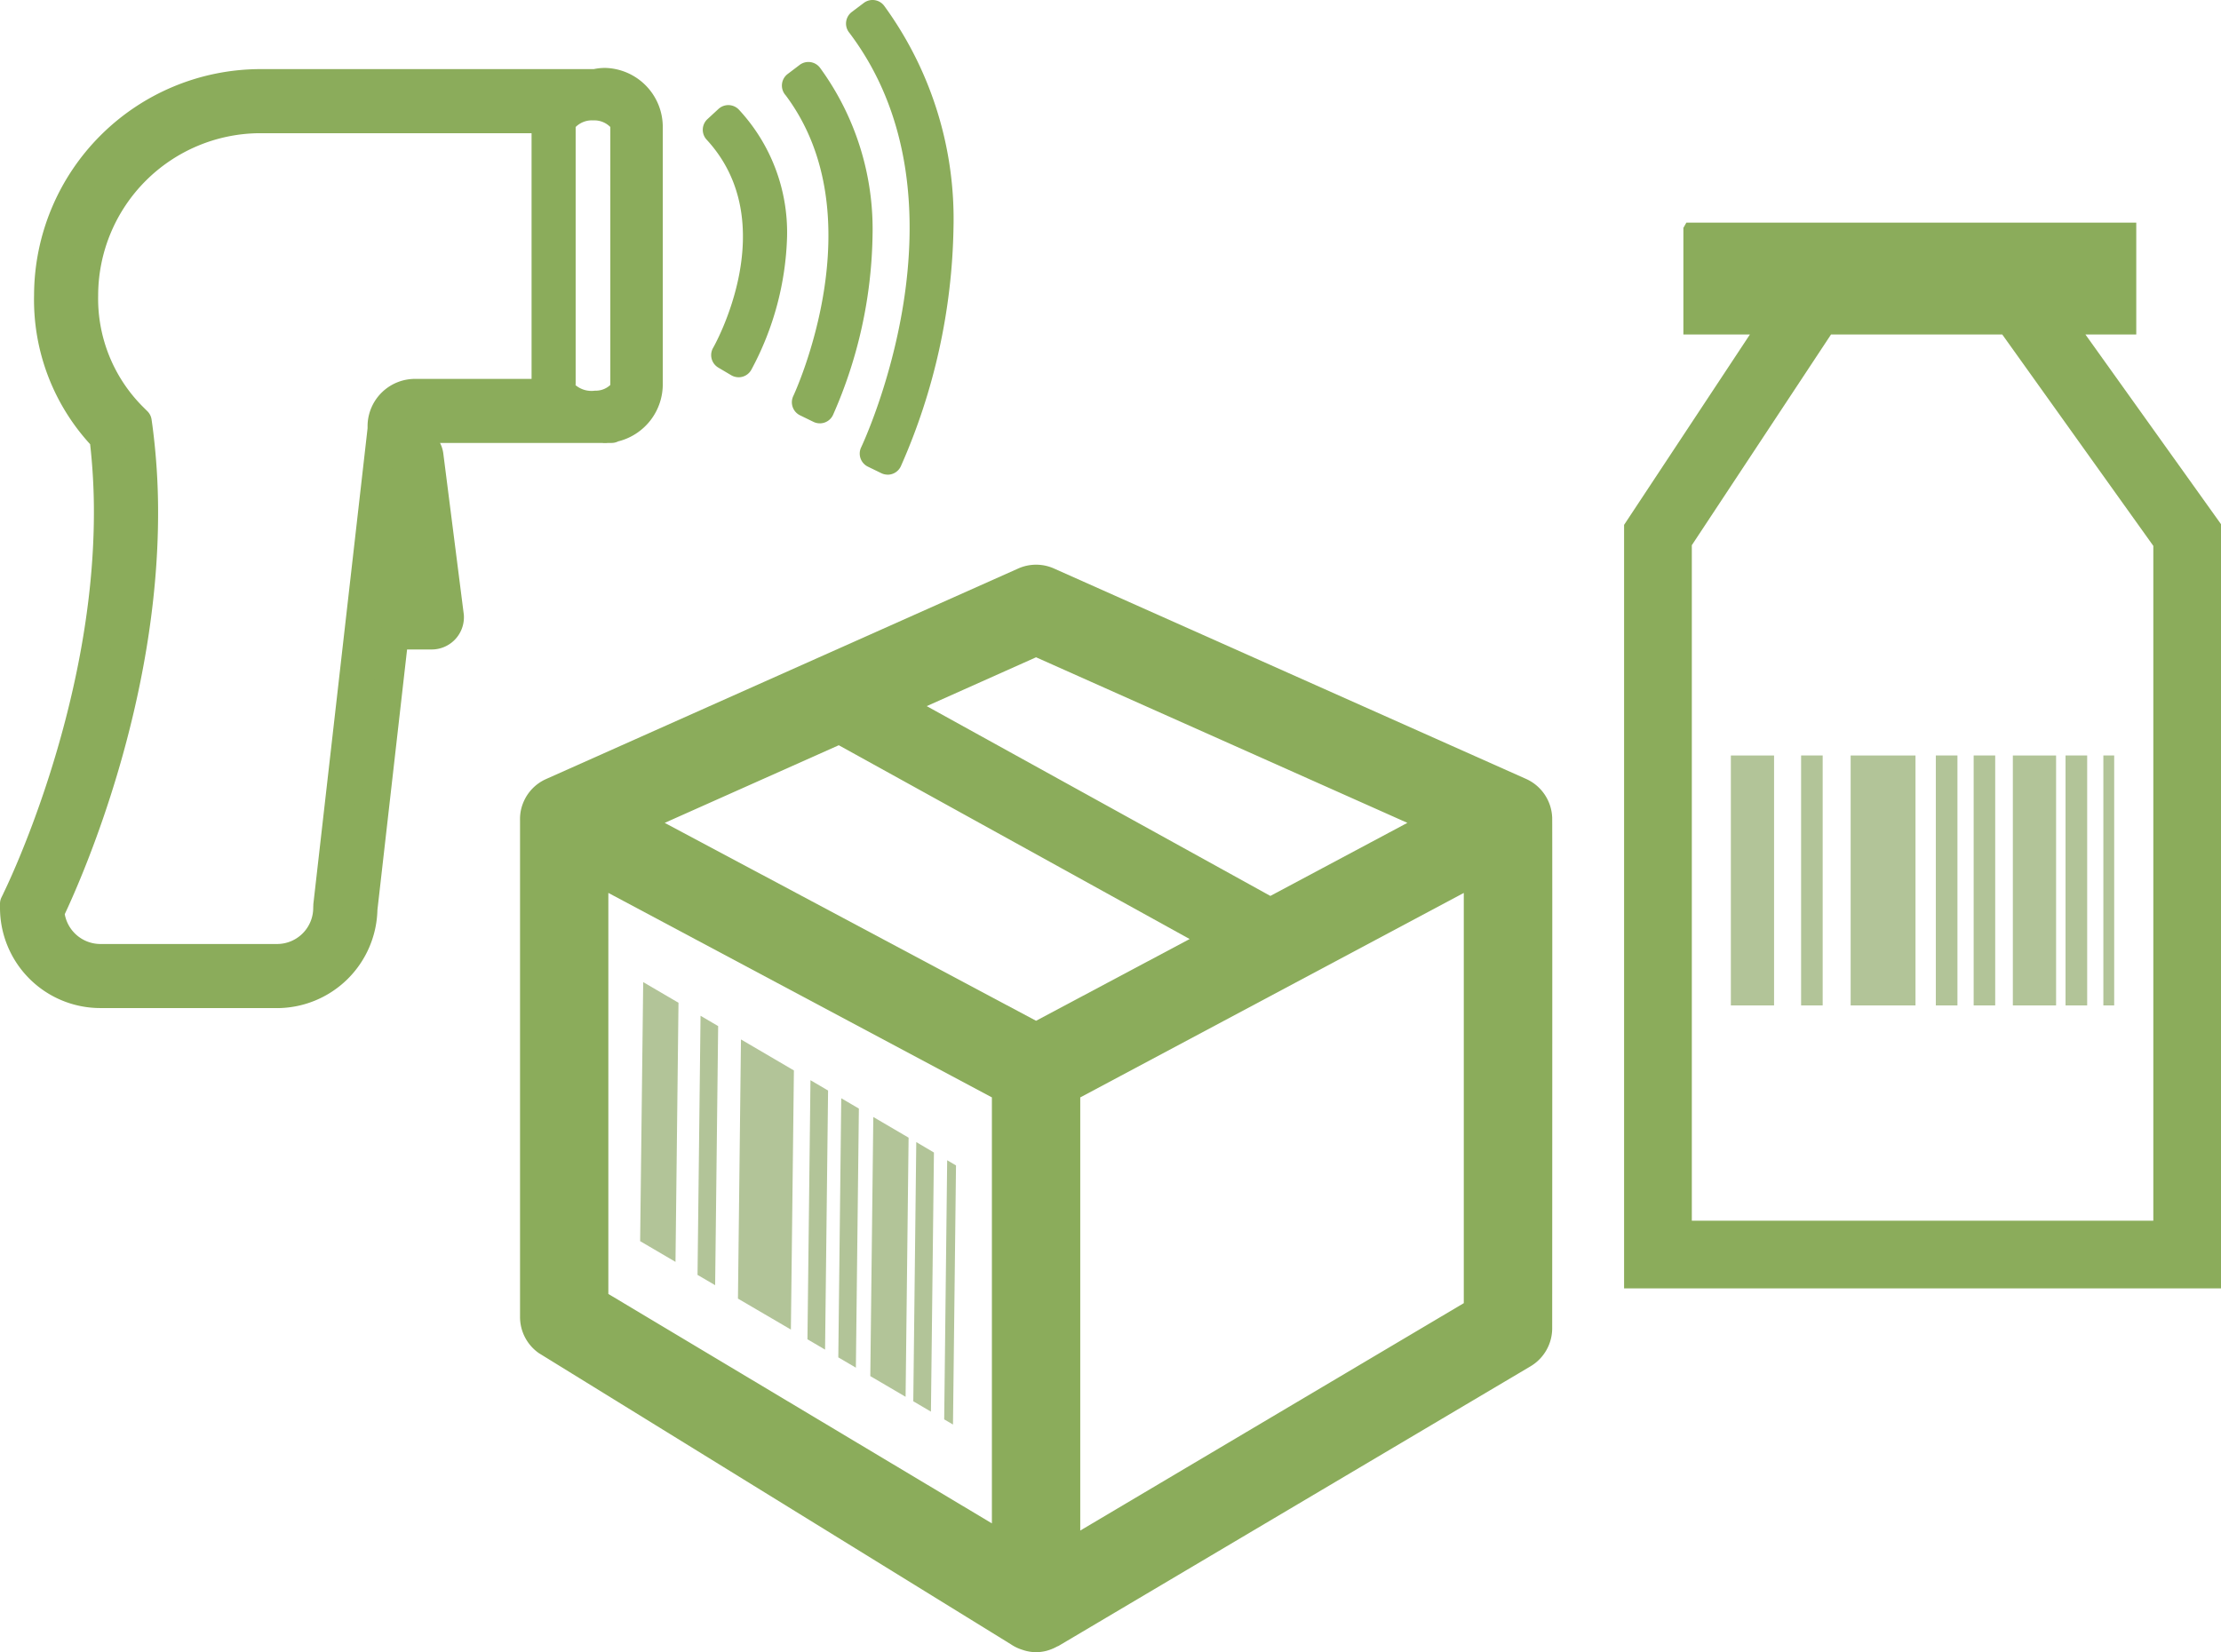 <?xml version="1.0" encoding="UTF-8"?> <svg xmlns="http://www.w3.org/2000/svg" xmlns:xlink="http://www.w3.org/1999/xlink" id="func-04" width="131.029" height="97.497" viewBox="0 0 131.029 97.497"><defs><clipPath id="clip-path"><rect id="長方形_442" data-name="長方形 442" width="131.029" height="97.497" fill="none"></rect></clipPath></defs><rect id="長方形_434" data-name="長方形 434" width="2.549" height="14.749" transform="translate(102.113 44.582)" fill="#b2c498"></rect><rect id="長方形_435" data-name="長方形 435" width="2.551" height="14.749" transform="translate(118.749 44.582)" fill="#b2c498"></rect><rect id="長方形_436" data-name="長方形 436" width="1.273" height="14.751" transform="translate(106.257 44.58)" fill="#b2c498"></rect><rect id="長方形_437" data-name="長方形 437" width="1.275" height="14.751" transform="translate(114.205 44.58)" fill="#b2c498"></rect><rect id="長方形_438" data-name="長方形 438" width="1.271" height="14.751" transform="translate(116.437 44.58)" fill="#b2c498"></rect><rect id="長方形_439" data-name="長方形 439" width="1.277" height="14.751" transform="translate(121.857 44.58)" fill="#b2c498"></rect><rect id="長方形_440" data-name="長方形 440" width="0.639" height="14.751" transform="translate(124.089 44.58)" fill="#b2c498"></rect><rect id="長方形_441" data-name="長方形 441" width="3.826" height="14.749" transform="translate(109.18 44.582)" fill="#b2c498"></rect><path id="パス_718" data-name="パス 718" d="M242.481,371.814l2.082,1.219-.177,15.29L242.3,387.1Z" transform="translate(-204.535 -313.859)" fill="#b2c498"></path><path id="パス_719" data-name="パス 719" d="M329.576,422.872l2.082,1.221-.177,15.291-2.082-1.221Z" transform="translate(-278.055 -356.958)" fill="#b2c498"></path><path id="パス_720" data-name="パス 720" d="M264.007,399.848l1.039.608.178-15.289-1.039-.61Z" transform="translate(-222.856 -324.616)" fill="#b2c498"></path><path id="パス_721" data-name="パス 721" d="M305.609,424.234l1.039.61.178-15.289-1.039-.61Z" transform="translate(-257.973 -345.202)" fill="#b2c498"></path><path id="パス_722" data-name="パス 722" d="M317.29,431.071l1.037.608.177-15.289-1.04-.61Z" transform="translate(-267.834 -350.972)" fill="#b2c498"></path><path id="パス_723" data-name="パス 723" d="M345.671,447.668l1.041.612.177-15.291-1.042-.616Z" transform="translate(-291.791 -364.978)" fill="#b2c498"></path><path id="パス_724" data-name="パス 724" d="M357.36,454.549l.519.305.178-15.291-.521-.305Z" transform="translate(-301.657 -370.791)" fill="#b2c498"></path><path id="パス_725" data-name="パス 725" d="M279.485,393.512l3.123,1.83-.178,15.291-3.123-1.827Z" transform="translate(-235.771 -332.174)" fill="#b2c498"></path><path id="パス_726" data-name="パス 726" d="M618.687,103.314,626.9,90.878H637l8.913,12.475v39.822H618.687Zm-.321-19.036-.177.311v6.289h3.926l-7.424,11.236v45.054h35.216V102.074l-8-11.195h3v-6.6Z" transform="translate(-518.877 -71.141)" fill="#8bac5b"></path><g id="グループ_393" data-name="グループ 393"><g id="グループ_392" data-name="グループ 392" clip-path="url(#clip-path)"><path id="パス_727" data-name="パス 727" d="M257.724,228.716a2.608,2.608,0,0,0-1.545-2.294l-27.839-12.411a2.589,2.589,0,0,0-2.124,0l-27.825,12.411-.1.046a2.591,2.591,0,0,0-1.241,1.289,2.8,2.8,0,0,0-.118.32,2.559,2.559,0,0,0-.1.793v29.305a2.6,2.6,0,0,0,1.113,2.136l27.839,17.176.012.008a2.529,2.529,0,0,0,.635.309c.05.018.1.032.148.048a2.59,2.59,0,0,0,.694.106,2.645,2.645,0,0,0,.619-.082c.053-.014.106-.032.162-.05a2.775,2.775,0,0,0,.456-.2c.028-.018.061-.022.092-.04l27.845-16.5a2.609,2.609,0,0,0,1.277-2.244s.014-29.644,0-30.126m-30.449-9.469,21.906,9.77-8.083,4.312-20.273-11.2Zm-2.606,51.108-22.627-13.538V233.151l22.627,12.066Zm2.606-29.658-21.908-11.679,10.269-4.581,20.7,11.436Zm25.234,16.663-22.627,13.419v-25.56l22.627-12.066Z" transform="translate(-166.152 -180.46)" fill="#8bac5b"></path><path id="パス_728" data-name="パス 728" d="M29.19,30.654l.06-.531L29.255,30v-.08H40.2c.042,0,.084.014.126.014s.086-.01.13-.014h.263L40.7,29.9a2.634,2.634,0,0,0,2.181-2.632V12.18a2.619,2.619,0,0,0-2.555-2.671,2.459,2.459,0,0,0-.559.07H19.992A12.5,12.5,0,0,0,7.51,22.06a11.841,11.841,0,0,0,3.271,8.417,36.392,36.392,0,0,1,.262,4.416c0,11.85-5.379,22.752-5.435,22.86l-.108.22v.244a5.055,5.055,0,0,0,5.055,5.055H21a5.055,5.055,0,0,0,5.055-4.989l1.842-16.172h2.232a1.035,1.035,0,0,0,1.033-1.033.729.729,0,0,0-.008-.13l-1.206-9.44a1.023,1.023,0,0,0-.745-.852M39.618,10.889c1.087.034,1.927.609,1.884,1.289V27.269c.1.65-.669,1.225-1.708,1.285s-1.959-.419-2.054-1.068a.728.728,0,0,1,0-.216V12.18c-.045-.679.793-1.254,1.878-1.289M23.985,58.1l-.006.116A2.988,2.988,0,0,1,21,61.207H10.555a2.988,2.988,0,0,1-2.974-2.762c.832-1.735,5.53-12.04,5.53-23.544a37.984,37.984,0,0,0-.326-5.026l-.05-.354-.248-.246a9.842,9.842,0,0,1-2.911-7.213A10.428,10.428,0,0,1,19.992,11.647H36.866V27.615a1.9,1.9,0,0,0,.018.244H29.164A1.943,1.943,0,0,0,27.19,29.77c0,.057,0,.114,0,.171ZM47.613,11.7a9.84,9.84,0,0,1,2.609,6.871,16.614,16.614,0,0,1-2,7.475l-.761-.45c.045-.076,4.522-7.858-.5-13.294Zm4.019-2.008.706-.535a15.221,15.221,0,0,1,2.927,9.381,26.49,26.49,0,0,1-2.252,10.229l-.793-.386c.052-.108,5.221-11.033-.584-18.689m3.778-3.659L56.12,5.5a20.4,20.4,0,0,1,3.918,12.566A35.569,35.569,0,0,1,57.015,31.8l-.793-.386c.072-.148,7.089-14.967-.8-25.375" transform="translate(-4.643 -4.644)" fill="#8bac5b"></path><path id="パス_729" data-name="パス 729" d="M16.355,59.487H5.913A5.919,5.919,0,0,1,0,53.575v-.244a.857.857,0,0,1,.088-.378l.108-.22L.2,52.719c.051-.1,5.335-10.766,5.34-22.469a35.684,35.684,0,0,0-.223-4.037A12.617,12.617,0,0,1,2.01,17.408,13.375,13.375,0,0,1,15.348,4.079H35.029a3.312,3.312,0,0,1,.646-.07H35.7A3.483,3.483,0,0,1,39.1,7.545V22.626a3.47,3.47,0,0,1-2.633,3.422.856.856,0,0,1-.385.091h-.211a1.638,1.638,0,0,1-.357,0H25.959a1.883,1.883,0,0,1,.193.614l1.2,9.427a1.56,1.56,0,0,1,.017.257,1.9,1.9,0,0,1-1.889,1.89H24.016L22.266,53.7a5.936,5.936,0,0,1-5.911,5.79M1.715,53.53v.045a4.2,4.2,0,0,0,4.2,4.2H16.354a4.214,4.214,0,0,0,4.2-4.143c0-.029,0-.057.005-.086L22.4,37.372a.857.857,0,0,1,.852-.76h2.232a.178.178,0,0,0,.176-.177v-.019l-1.206-9.44a.164.164,0,0,0-.12-.133.9.9,0,0,1-.116-.041.858.858,0,0,1-.52-.886l.06-.634a.857.857,0,0,1,.857-.857h8.8a2.444,2.444,0,0,1-.684-.5.857.857,0,0,1-.484.15h-7.72A1.086,1.086,0,0,0,23.4,25.141c0,.031,0,.063,0,.1a.872.872,0,0,1,0,.159L20.2,53.529l0,.069a3.85,3.85,0,0,1-3.838,3.824H5.913a3.864,3.864,0,0,1-3.829-3.554.857.857,0,0,1,.082-.436c.909-1.9,5.446-11.927,5.446-23.174a37.241,37.241,0,0,0-.319-4.914l-.009-.061-.043-.043a10.742,10.742,0,0,1-3.165-7.831A11.3,11.3,0,0,1,15.348,6.146H32.223a.853.853,0,0,1,.492.155v0a2.473,2.473,0,0,1,.656-.507H15.349A11.658,11.658,0,0,0,3.725,17.418c0,.006,0,.011,0,.017a10.917,10.917,0,0,0,3.034,7.808.858.858,0,0,1,.231.489,37.377,37.377,0,0,1,.268,4.52c0,11.965-5.3,22.783-5.523,23.237Zm2.105.416a2.142,2.142,0,0,0,2.094,1.761h10.44a2.133,2.133,0,0,0,2.125-2.132c0-.015,0-.03,0-.044l.006-.116c0-.018,0-.036,0-.053l3.2-28.089c0-.053,0-.106,0-.159a2.8,2.8,0,0,1,2.845-2.754h6.83V7.861H15.349A9.586,9.586,0,0,0,5.791,17.42c0,.006,0,.012,0,.018a9.021,9.021,0,0,0,2.658,6.585l.248.246a.857.857,0,0,1,.245.489l.05.354a38.987,38.987,0,0,1,.335,5.147c0,11.222-4.365,21.255-5.506,23.686M25.666,36.469h0m8.282-13.744a1.475,1.475,0,0,0,1.153.33,1.263,1.263,0,0,0,.905-.337.851.851,0,0,1,0-.091V7.535c0-.013,0-.026,0-.039a1.322,1.322,0,0,0-1-.39,1.354,1.354,0,0,0-1.045.39c0,.014,0,.028,0,.041V22.626a.869.869,0,0,1-.006.1M36.006,7.5h0Zm16.366,20.51A.857.857,0,0,1,52,27.927l-.793-.386a.857.857,0,0,1-.4-1.148c.068-.141,6.828-14.477-.69-24.445l-.032-.04a.857.857,0,0,1,.167-1.2L50.96.174a.857.857,0,0,1,1.209.178,21.364,21.364,0,0,1,4.083,13.094,36.22,36.22,0,0,1-3.1,14.056.858.858,0,0,1-.784.511m-4-3.031A.855.855,0,0,1,48,24.9L47.2,24.51a.857.857,0,0,1-.4-1.139c.05-.105,4.926-10.568-.451-17.748-.016-.018-.031-.036-.046-.055a.857.857,0,0,1,.165-1.2l.706-.535a.857.857,0,0,1,1.21.177,16.159,16.159,0,0,1,3.092,9.909,27.186,27.186,0,0,1-2.325,10.553.857.857,0,0,1-.784.511m-4.793-2.721a.858.858,0,0,1-.436-.119l-.761-.45a.857.857,0,0,1-.3-1.177c.039-.067,4.171-7.333-.389-12.274a.857.857,0,0,1,.048-1.211l.65-.6a.857.857,0,0,1,1.212.048,10.649,10.649,0,0,1,2.836,7.47,17.559,17.559,0,0,1-2.106,7.866.857.857,0,0,1-.754.449" transform="translate(0 -0.001)" fill="#8bac5b"></path></g></g></svg> 